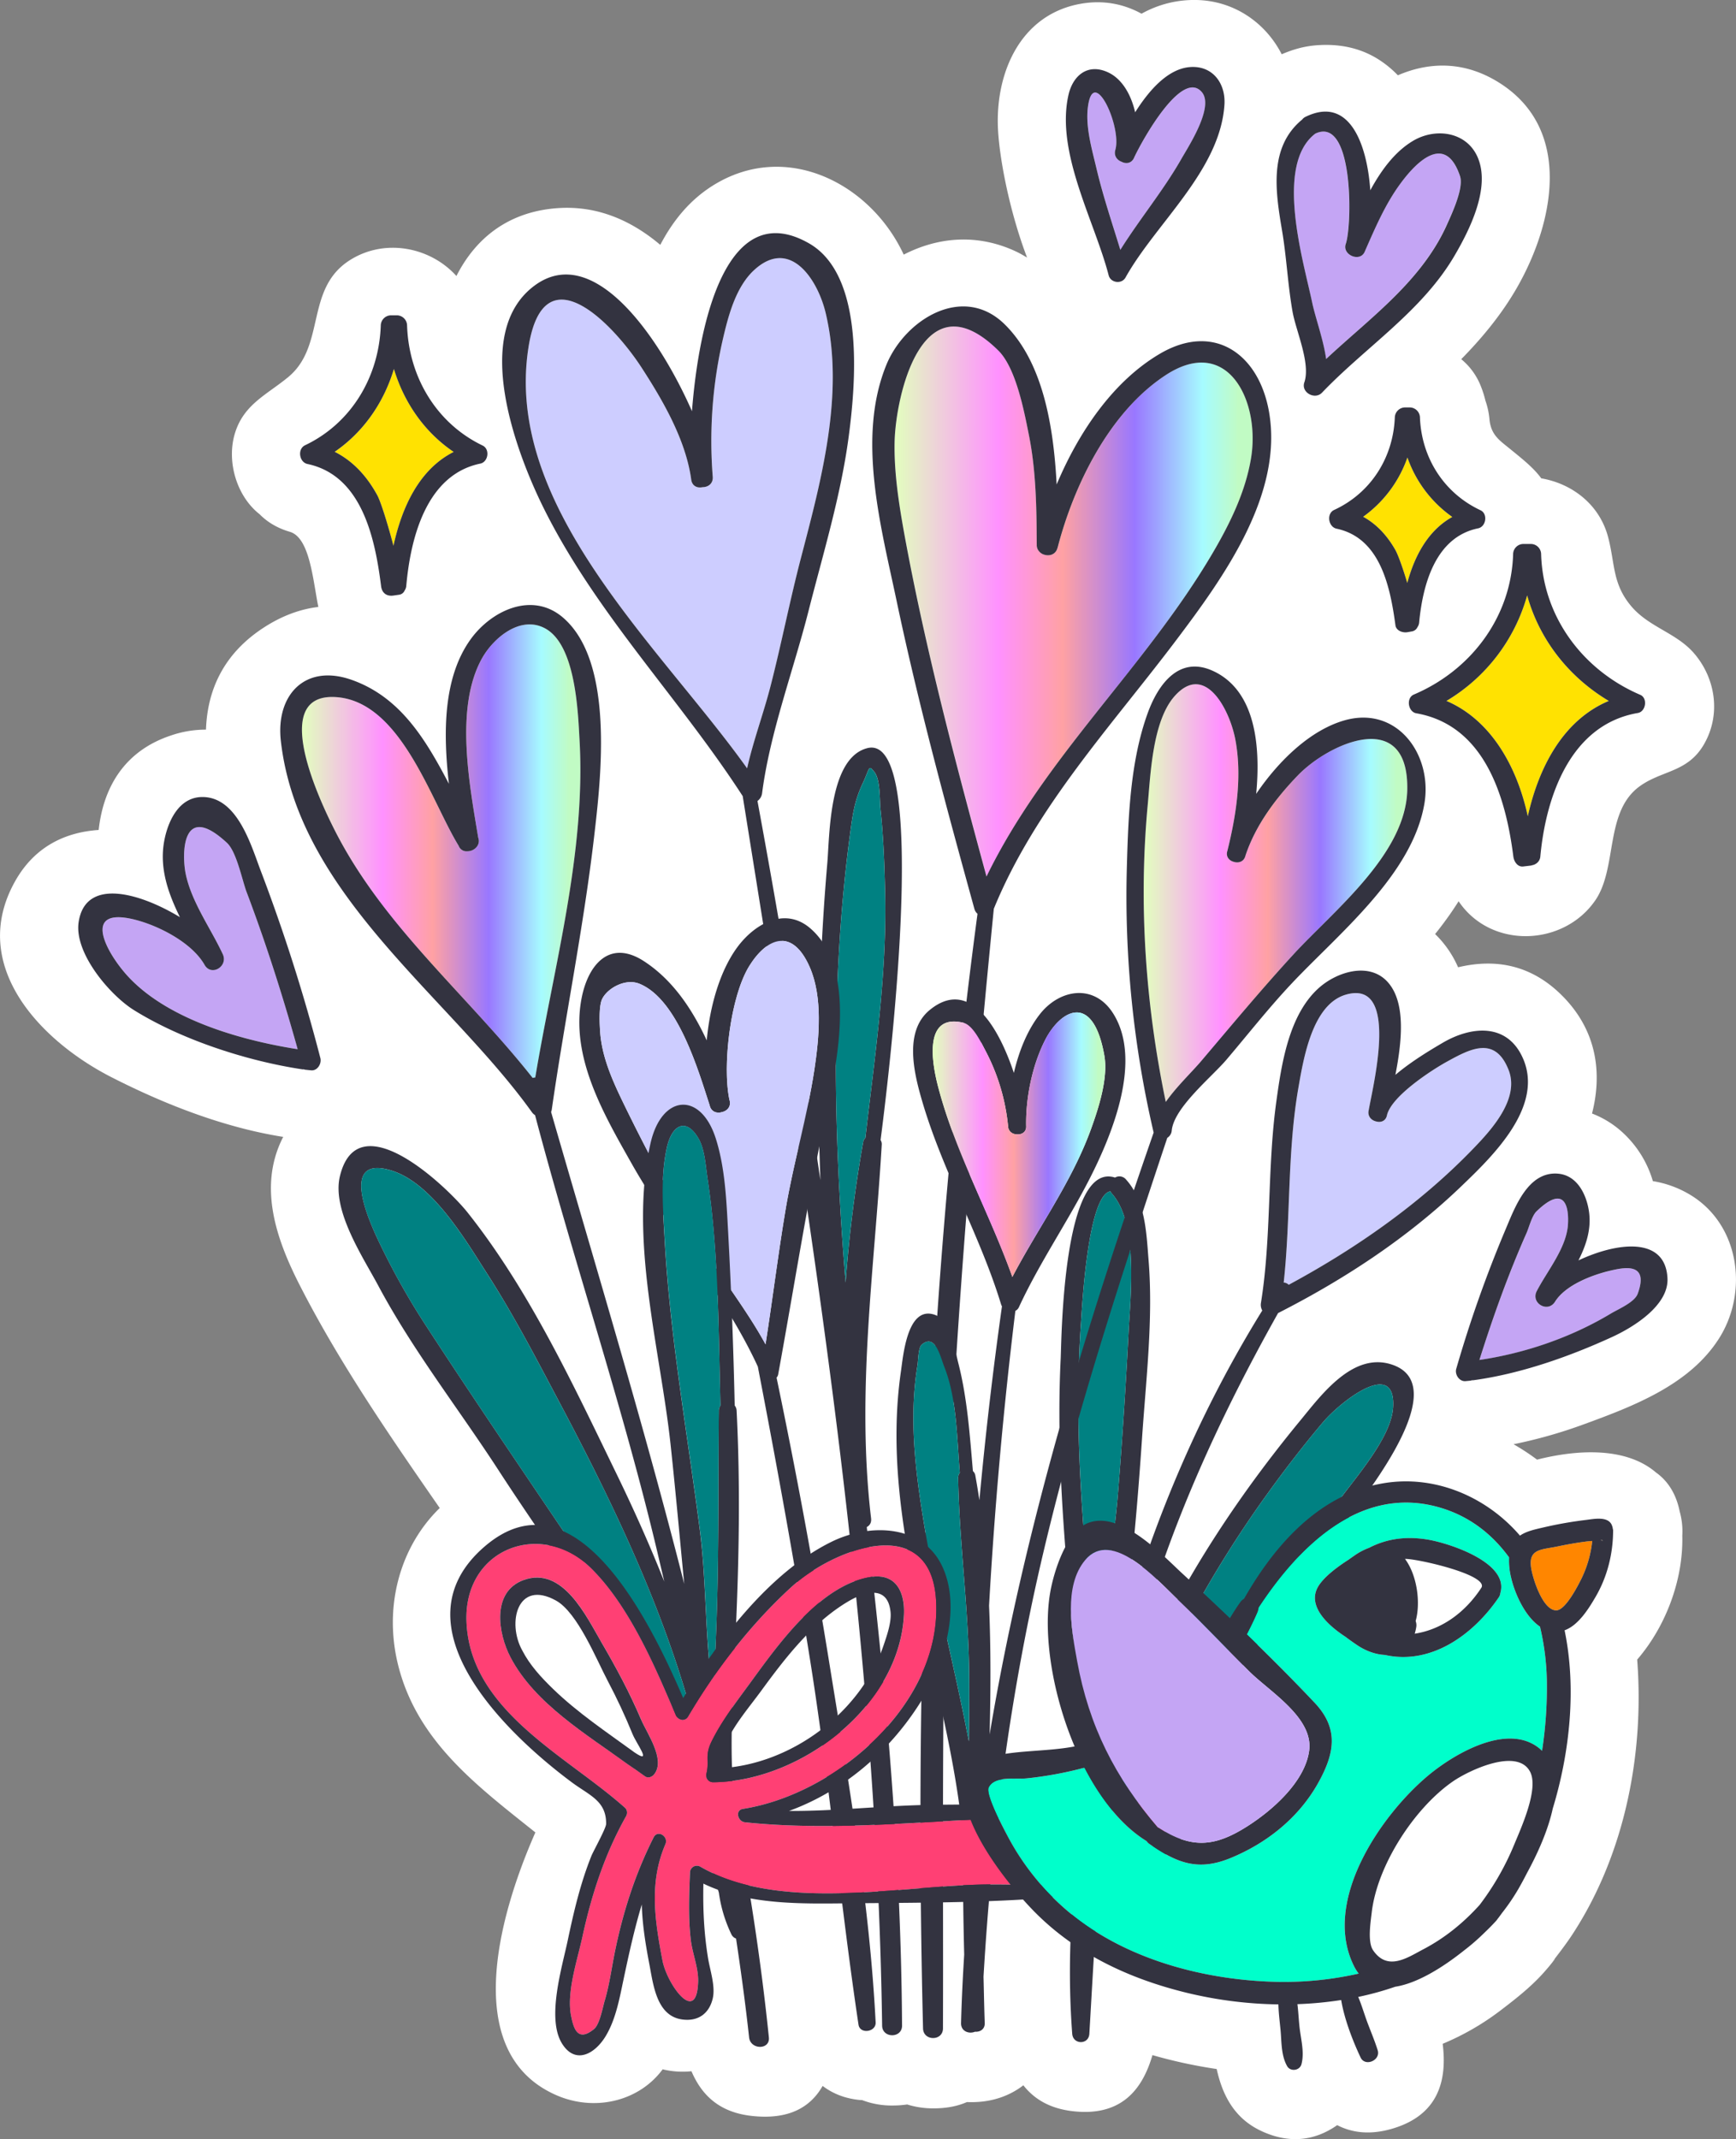 <?xml version="1.0" encoding="UTF-8"?> <svg xmlns="http://www.w3.org/2000/svg" xmlns:xlink="http://www.w3.org/1999/xlink" viewBox="0 0 1655.11 2039.26"><rect x="0" y="0" width="1655.11" height="2039.26" fill="#808080" stroke="none"/> <defs> <style>.cls-1{fill:#fff;}.cls-2{fill:#cdcdff;}.cls-3{fill:#333340;}.cls-4{fill:#008182;}.cls-5{fill:url(#Безымянный_градиент_316);}.cls-6{fill:url(#Безымянный_градиент_316-2);}.cls-7{fill:url(#Безымянный_градиент_316-3);}.cls-8{fill:url(#Безымянный_градиент_316-4);}.cls-9{fill:#ffe201;}.cls-10{fill:#c4a5f4;}.cls-11{fill:#ff4074;}.cls-12{fill:#00ffcb;}.cls-13{fill:#ff8600;}</style> <linearGradient id="Безымянный_градиент_316" x1="852.87" y1="573.38" x2="1194.32" y2="573.38" gradientUnits="userSpaceOnUse"> <stop offset="0" stop-color="#e2ffbe"></stop> <stop offset="0.29" stop-color="#ff91ff"></stop> <stop offset="0.47" stop-color="#ffa1a3"></stop> <stop offset="0.67" stop-color="#97f"></stop> <stop offset="0.86" stop-color="#a6fbff"></stop> <stop offset="0.96" stop-color="#c1fbc4"></stop> </linearGradient> <linearGradient id="Безымянный_градиент_316-2" x1="1090.4" y1="851.43" x2="1341.69" y2="851.43" xlink:href="#Безымянный_градиент_316"></linearGradient> <linearGradient id="Безымянный_градиент_316-3" x1="889.26" y1="1091.22" x2="1053.76" y2="1091.22" xlink:href="#Безымянный_градиент_316"></linearGradient> <linearGradient id="Безымянный_градиент_316-4" x1="287.89" y1="811.45" x2="553.34" y2="811.45" xlink:href="#Безымянный_градиент_316"></linearGradient> </defs> <g id="Слой_2" data-name="Слой 2"> <g id="PATTERN"> <g id="_01" data-name="01"> <path id="background" class="cls-1" d="M1611.55,1139.07a99.82,99.82,0,0,0-35.7-13.11,101.27,101.27,0,0,0-26-43.65,91.41,91.41,0,0,0-32-20.8c9.72-38.16,4.75-77.93-26.92-110.75-30.75-31.87-66-36.94-100.79-28.65a98.47,98.47,0,0,0-21.91-31.69,330.73,330.73,0,0,0,22.43-31.25c30.74,45.75,100,43.21,130.31-.89,21.36-31.11,8.65-84.53,42.47-108.83,21.21-15.23,45.47-13.05,61-39.66,16.46-28.18,11.43-62.9-9.27-86.94-16.86-19.59-42.9-24.85-59.83-44.83-18.25-21.53-15.46-40.53-22.14-65.92-8.3-31.59-34.78-51.13-63.74-56.1-7.52-10.23-17.81-18.27-29.29-27.65-10.57-8.64-18.73-13.56-20.14-28.93a72.45,72.45,0,0,0-3.87-17.65,99.09,99.09,0,0,0-5.11-15.54,63.42,63.42,0,0,0-17.89-23.83c20.46-20.79,39.1-43.54,53.54-68.91,34.29-60.23,53.08-148.44-15.46-193.41-33.63-22.06-67.9-21.54-98.51-8.3a99.71,99.71,0,0,0-18.06-14.89c-17.84-11.41-37.81-15.22-58.61-13.79-12.7.88-23.16,4-34.08,8.62C1206.57,21.6,1176.56.64,1140.51,0a102.59,102.59,0,0,0-52.16,13.07C1071,3.53,1050.77-.5,1028.21,4c-55,11-78.5,64.19-76.85,116.17.84,26.7,10.11,78.74,27.84,125.35-3.21-1.86-6.37-3.78-9.81-5.42C932,222.27,894.12,226,861.6,242.74c-31.51-68-112.42-109.55-182.15-65.73-22,13.83-38,33.59-49.93,56.42-27.47-23.18-60-37.73-98.12-35-47.63,3.45-78.46,29.52-96.25,64.7C410.47,235.63,367,226.7,333.41,248.11c-42.82,27.32-22.51,81.48-58.56,111.31-20.73,17.16-43.05,26.22-51.2,54.77-7.56,26.53,2.19,58.91,23.66,75.87l.14.1c7.19,7.34,16.71,13.25,28.88,16.81,19,5.55,21.91,45.39,27.17,71.63-16.78,2-34,8.07-51.44,19.29-38.89,25-54.37,59.84-55.67,97.67a101.91,101.91,0,0,0-33.32,5.54c-45,14.91-64.6,50.15-69,90.1-31.86,2.13-61,15.8-79.56,48.7-45.28,80.34,24.1,152.47,91.67,186.95,40.32,20.57,83.15,38.22,127.07,49.35q18.24,4.63,36.8,7.61c-.16.3-.34.58-.5.88-23.68,47-5.95,97.13,16.32,140.7,37.92,74.21,85.71,143.46,133.37,212.2-37.87,36.79-54.23,94.53-39.09,152,18.86,71.67,75.8,113.68,130.27,157.26-37.32,84.62-69.59,211.36,20,250.48,36.66,16,78.86,5.86,101.38-24.69.39.09.74.22,1.14.31a81.71,81.71,0,0,0,26.31,1.57c9.48,22.14,25.89,39,57.18,42.54,35.24,4,56.15-7.95,67.87-28.56,9.37,7.13,20.81,11.9,34.94,13.36,1,.1,1.81.1,2.74.17a78.93,78.93,0,0,0,29.19,5.14,94,94,0,0,0,13.73-1,82,82,0,0,0,25.38,3.72c12.34,0,22.77-2.15,31.6-6,2.66.1,5.39.14,8.25,0,17.72-.69,33.24-6.47,45.54-16,10.18,13,25,22.07,46.68,24.64,46,5.48,66.64-19.78,76.4-53.4a471.54,471.54,0,0,0,61.25,13.26c5.44,24.69,16.61,46.72,41.89,58.77,26,12.4,50.7,10.4,73-5.27,14,7.24,30.92,9.43,51.19,3.75,45.14-12.64,53.82-45.9,49.38-81.3A248.52,248.52,0,0,0,1430,1917c14.3-10.89,28.78-22.18,40.9-35.54,10.57-11.67,16.15-20.34,7.07-8.6,7.24-9.44,14.65-18.83,21.15-28.77,49.64-75.83,68.74-171.48,61.78-262,27.61-32,44.09-76.7,43-118.18a69.32,69.32,0,0,0-2.47-23c-3.45-17.36-11.77-29.49-22.56-37.15-27.94-24-73.21-22.45-113.46-12.3a219.58,219.58,0,0,0-22.38-14.68,456.73,456.73,0,0,0,67-19c47.1-17.24,100.87-37.53,129-82S1658.51,1167.41,1611.55,1139.07Z"></path> <g id="illustration"> <g id="flowers"> <path class="cls-2" d="M734.82,653.34c10.31-40.21,18.25-81,28.75-121.27,19.41-74.34,41.88-156.71,23.66-233.59-7.56-31.9-33.77-72.25-67.87-41.38-18.16,16.43-25.27,44.91-30.54,67.83a433.07,433.07,0,0,0-9.3,129.45c.53,6.72-4.45,10.05-9.68,10-4.87,1.1-10-.87-10.83-7.24-5.15-37.78-27.08-75.56-47.57-107.1-25.57-39.36-93-112.37-107.61-18.78-23.75,152.38,125.61,285,208.46,401.14C718.31,705.67,727.93,680.25,734.82,653.34Z"></path> <path class="cls-3" d="M826.37,1455.75c2.71-1.43,4.62-4.1,4.12-8.33-14.18-120.53,3.11-236.31,10.18-356.33a7.38,7.38,0,0,0-1.12-4.29c5.74-44.42,49.54-389.65-12.72-373.58-36.65,9.46-35.79,83.43-38.09,109.89-6,69.09-8.43,138.89-8.44,208.23,0,31.25.7,62.46,1.88,93.65q-26.74-181.25-60-361.44a10.72,10.72,0,0,0,4.41-7.42c7.41-57.56,29.88-117.06,44.22-173.54,14-55.13,30.77-109.63,38.31-166.17,6.51-48.87,16.25-153.57-37.84-184.45C692.53,187,666.14,308.24,659.73,392c-31.21-71-93.92-161.6-150.24-119.63-60.63,45.19-17.24,159.24,8.45,211.21C567.73,584.35,647.45,665.23,708.1,758.94c62,387.46,127.38,779,132.92,1172.1.17,12.18,19,12.22,19,0C859.08,1772.43,845.1,1613.66,826.37,1455.75ZM833.71,736c5.81,7.59,4.84,26.76,5.78,35.63,2.8,26.3,3.76,52.89,4.38,79.32,1.81,78-9.88,156.4-18.83,233.79a7.31,7.31,0,0,0-2.09,3.92,1332.18,1332.18,0,0,0-16.76,134c-11.83-144.42-14.51-290.49,4.86-432.16,2.34-17.14,4.36-28.7,11.64-44.17C829.32,732.24,827.86,728.41,833.71,736ZM503.83,331.28c14.58-93.59,82-20.58,107.61,18.78,20.49,31.54,42.42,69.32,47.57,107.1.87,6.37,6,8.34,10.83,7.24,5.23,0,10.21-3.3,9.68-10a433.07,433.07,0,0,1,9.3-129.45c5.27-22.92,12.38-51.4,30.54-67.83,34.1-30.87,60.31,9.48,67.87,41.38,18.22,76.88-4.25,159.25-23.66,233.59-10.5,40.24-18.44,81.06-28.75,121.27-6.89,26.91-16.51,52.33-22.53,79.08C629.44,616.23,480.08,483.66,503.83,331.28Z"></path> <path class="cls-4" d="M806.19,1222.65a1332.18,1332.18,0,0,1,16.76-134,7.31,7.31,0,0,1,2.09-3.92C834,1007.38,845.68,929,843.87,851c-.62-26.43-1.58-53-4.38-79.32-.94-8.87,0-28-5.78-35.63s-4.39-3.79-11,10.29c-7.28,15.47-9.3,27-11.64,44.17C791.68,932.16,794.36,1078.23,806.19,1222.65Z"></path> <path class="cls-5" d="M1156,527.53c16.57-28.16,31.57-58.64,36.86-91.18,8.78-54-22.21-117.61-81.44-78.78-53.56,35.12-87.5,104.55-103.06,164.58a10.24,10.24,0,0,1-.38,1c-.1.28-.18.57-.3.83-2.28,5-7.58,6.21-12.06,4.75a9.54,9.54,0,0,1-5.07-3.41,7.87,7.87,0,0,1-.65-.87,8.28,8.28,0,0,1-.66-1.21,9.14,9.14,0,0,1-.75-3.59c0-.08,0-.13,0-.21-.16-35-.58-70.26-7.47-104.72-4.65-23.27-12.39-64.07-29.21-80.65-72.57-71.51-97.9,44-98.83,87-.64,29.53,4,59.23,9.35,88.16,20.19,110,49,218.32,78.3,326.22C995.78,721.81,1092.08,636.14,1156,527.53Z"></path> <path class="cls-3" d="M1209.87,392.5c-9.71-55.3-52.66-85.53-104.15-55.19-44.61,26.29-77.24,74.55-98.31,124.54-2.91-55.43-12.95-116.52-49.39-152.52-39.85-39.37-95.36-4.61-113,38.6-28.4,69.72-5,154.45,9.74,224.55,20.85,98.91,47.35,196.39,74.2,293.81a9.35,9.35,0,0,0,3,4.82c-46.88,351.16-60.68,708.71-51.93,1062.6.31,12.17,18.92,12.23,19,0,.59-182.17-2.31-363.64,7.17-545.7,9.09-174.34,24.17-348,41.3-521.68l0,0c39.52-96.6,111.77-173.72,173.85-256C1166,551.12,1223.76,471.63,1209.87,392.5ZM852.93,421.11c.93-43,26.26-158.53,98.83-87,16.82,16.58,24.56,57.38,29.21,80.65,6.89,34.46,7.31,69.73,7.47,104.72,0,.08,0,.13,0,.21a9.14,9.14,0,0,0,.75,3.59,8.28,8.28,0,0,0,.66,1.21,7.87,7.87,0,0,0,.65.87,9.54,9.54,0,0,0,5.07,3.41c4.48,1.46,9.78.24,12.06-4.75.12-.26.2-.55.3-.83a10.24,10.24,0,0,0,.38-1c15.56-60,49.5-129.46,103.06-164.58,59.23-38.83,90.22,24.77,81.44,78.78-5.29,32.54-20.29,63-36.86,91.18-63.91,108.61-160.21,194.28-215.41,308-29.34-107.9-58.11-216.19-78.3-326.22C857,480.34,852.29,450.64,852.93,421.11Z"></path> <path class="cls-2" d="M1438.3,1020c-12.89-32.78-36.53-20-58.58-8-14.75,8.07-52.85,32.75-57.34,51-1.06,5.77-6,7.37-10.3,6.11-4.59-1-8.6-5-7.1-10.9,4.08-23.65,29.77-124.81-21.77-110-32,9.17-40.37,60.55-45.24,88.36-10.8,61.61-7.33,124.31-14.08,186.14a7,7,0,0,1,4.79,2.1c64-34.52,125.19-77.21,175.6-129.42C1421.28,1077.76,1449.23,1047.77,1438.3,1020Z"></path> <path class="cls-3" d="M1450.52,1005.8c-15.73-30.87-48.86-27-74.82-11.84-12.16,7.11-30.32,18-45.32,30.69,6.09-31.35,10.1-67.89-6.63-87.65-17.3-20.44-48.5-11-66.14,4.62-28.83,25.53-35.78,72.54-40.73,108.29-8.84,63.8-4.5,128.77-14.7,192.22a10.9,10.9,0,0,0,1.28,7.16c-58,93.63-102.21,196.48-132.38,302.31.51-3.49,1-7,1.51-10.47,7.64-56.53,12.39-113.39,16.25-170.29,3.78-55.89,10.74-113.43,6.23-169.38-2.13-26.52-3-56.45-21.48-77a8.12,8.12,0,0,0-10.48-1.89c-49.91-16-51,154.46-51.84,172.43-6.88,139.36,16.82,278.19,23.5,417.15-12.43,75.58-18.15,152.86-12.5,226.7.8,10.43,15.7,10.56,16.32,0,2-33.76,3.78-67.19,6-100.4l1.56-4.94c48.67-138.4,149-255.6,231.12-375.12,13.74-20,111.3-134.7,51.31-157-38.09-14.13-69.06,28.76-89.07,53-38.26,46.46-73.43,95.66-103.83,147.61a889.31,889.31,0,0,0-70.08,149.26c4.8-26.65,10.56-53.31,17.73-80,30.32-113.1,78.21-217.89,135.19-319.5,63-32.1,123.18-71.47,174.34-120.56C1422.88,1102.38,1474.65,1053.16,1450.52,1005.8ZM1208.35,1424c16.83-23.41,34.51-46.3,53.11-68.34,15.61-18.49,69.7-62.11,66.7-13.88-1.79,28.87-36.23,67.15-51.38,88.44-29.69,41.71-60.87,82.3-90.85,123.79-47.83,66.21-96.46,135.26-132,209.7,15.06-76.7,42.56-150.33,79.55-219.81A1055.82,1055.82,0,0,1,1208.35,1424Zm-177.74-163c.88-12.55,6.37-121.67,28-125.3a10.29,10.29,0,0,0,1.49,2.2c25.23,28.1,17.72,97.38,15.94,131.16-2.68,50.9-5.91,101.83-10,152.64-4.32,53.71-14.32,107.83-21.88,162-5.33-58-11.13-116-14.13-174.18C1027.5,1360,1027.17,1310.44,1030.61,1261Zm198.07-36.22a7,7,0,0,0-4.79-2.1c6.75-61.83,3.28-124.53,14.08-186.14,4.87-27.81,13.29-79.19,45.24-88.36,51.54-14.79,25.85,86.37,21.77,110-1.5,5.85,2.51,9.89,7.1,10.9,4.35,1.26,9.24-.34,10.3-6.11,4.49-18.22,42.59-42.9,57.34-51,22-12.08,45.69-24.81,58.58,8,10.93,27.78-17,57.77-34,75.37C1353.87,1147.57,1292.64,1190.26,1228.68,1224.78Z"></path> <path class="cls-4" d="M1044.18,1583.67c7.56-54.14,17.56-108.26,21.88-162,4.09-50.81,7.32-101.74,10-152.64,1.78-33.78,9.29-103.06-15.94-131.16a10.29,10.29,0,0,1-1.49-2.2c-21.65,3.63-27.14,112.75-28,125.3-3.44,49.44-3.11,99-.56,148.49C1033.05,1467.69,1038.85,1525.66,1044.18,1583.67Z"></path> <path class="cls-4" d="M1185.93,1554c30-41.49,61.16-82.08,90.85-123.79,15.15-21.29,49.59-59.57,51.38-88.44,3-48.23-51.09-4.61-66.7,13.88-18.6,22-36.28,44.93-53.11,68.34a1055.82,1055.82,0,0,0-74.87,119.9c-37,69.48-64.49,143.11-79.55,219.81C1089.47,1689.26,1138.1,1620.21,1185.93,1554Z"></path> <path class="cls-6" d="M1237.37,739.18c-21,21.82-40.36,47.54-50,76.62-1.42,5.73-6.64,7.21-11,5.83-4.43-1.09-8-5-6.18-10.57,8.47-34.1,14.19-70.92,7.57-106-5.43-28.78-29-74.11-58-41.32-21.07,23.83-22.86,74.69-25.6,104.21-8.76,94.35-2,189.87,17.27,282.54,10.2-14.61,24.7-28.31,33.8-39,29.16-34.36,57.62-68.64,88.14-101.87,38.27-41.68,107.34-95.56,108.29-157.08C1342.89,673.94,1267,708.44,1237.37,739.18Z"></path> <path class="cls-3" d="M1281.66,686.77c-32.2,9.26-62.29,38-84,70,4.41-46.78-1-98.73-41.2-117.18-32.35-14.86-52.35,12.76-62.35,40.54-16.58,46-18.44,98.67-19.78,147.08a992.63,992.63,0,0,0,25.56,252.45c-65.72,189.07-123.73,378.55-156.37,573.8,1-41,1.22-82-.54-122.83q7.94-140.76,25.08-281a7.38,7.38,0,0,0,3.4-3.56c19.39-42,46.43-81.26,67.47-122.54,20.93-41.08,50.67-112.15,22.5-157.2-18.14-29-51.19-23.5-70,.48-12,15.3-20,35.32-24.8,56-14.61-43.78-42.25-91.11-80.21-60-25.37,20.79-14.58,62-6.77,88.43,19.61,66.21,54.79,126.53,74.92,192.61a8.28,8.28,0,0,0,.71,1.43q-13,92.22-21.52,184.87c-1.19-8-2.48-15.87-3.92-23.76a6.82,6.82,0,0,0-2.26-4c-3-34.51-5.36-69.68-14-103.29-2.91-11.33-7.51-40.33-22.09-45.61-26.41-9.56-30.35,38.73-32.55,53.93-21.51,148.81,45.51,296,59.2,443.93q-.3,56,1.13,111.95c-1.34,21.66-2.43,43.39-3,65.24-.21,8,7.61,10.66,13.3,8.28,4.65.42,9.49-2.25,9.28-8.26-.54-14.76-.78-29.51-1.16-44.26,8-135.44,25.37-269.69,56.5-402,31.69-134.72,75-266.36,118.7-397.59a9.07,9.07,0,0,0,4.24-6.82c1.92-21.9,38.32-51.36,52.13-67.64,20.57-24.23,40-49,61.82-72.26,44.7-47.6,115.6-104,127-172.21C1365.83,719.05,1331.77,672.36,1281.66,686.77ZM918.47,975c9.46,2.28,17.32,19.64,21.27,27a194.5,194.5,0,0,1,21.35,71.15c.07,5.77,4.77,8.47,9.25,8.24,4.34.07,8.47-2.64,8-8.24-.41-26.83,5.85-57.66,18.08-81.67,14.74-28.93,45.69-46.14,56.48,14.74,3.8,21.45-5.46,50.07-12.7,70.08-18.23,50.34-50.35,93.92-75,141-21.64-60.56-53.73-117.37-70.32-179.61C890.89,1022.86,876.54,964.86,918.47,975ZM874.71,1301.8c.79-4.8.71-17.16,4.12-20,12.94-10.9,17.61,11.49,21.42,21.07,12.13,30.51,12,68.21,14.85,101.09a7.24,7.24,0,0,0-1.64,4.69c1.23,63.27,10.17,126.17,10.57,189.72.13,20.56-.06,41.12-.35,61.67-12.46-65.88-29.72-131.33-40.91-196.75C873.7,1410.25,865.89,1355.39,874.71,1301.8Zm358.68-392.19c-30.52,33.23-59,67.51-88.14,101.87-9.1,10.73-23.6,24.43-33.8,39-19.3-92.67-26-188.19-17.27-282.54,2.74-29.52,4.53-80.38,25.6-104.21,29-32.79,52.56,12.54,58,41.32,6.62,35,.9,71.87-7.57,106-1.84,5.57,1.75,9.48,6.18,10.57,4.38,1.38,9.6-.1,11-5.83,9.61-29.08,28.92-54.8,50-76.62,29.67-30.74,105.52-65.24,104.31,13.35C1340.73,814.05,1271.66,867.93,1233.39,909.61Z"></path> <path class="cls-7" d="M965.16,1217.3c24.67-47.11,56.79-90.69,75-141,7.24-20,16.5-48.63,12.7-70.08-10.79-60.88-41.74-43.67-56.48-14.74-12.23,24-18.49,54.84-18.08,81.67.49,5.6-3.64,8.31-8,8.24-4.48.23-9.18-2.47-9.25-8.24A194.5,194.5,0,0,0,939.74,1002c-4-7.36-11.81-24.72-21.27-27-41.93-10.11-27.58,47.89-23.63,62.72C911.43,1099.93,943.52,1156.74,965.16,1217.3Z"></path> <path class="cls-4" d="M923.68,1660c.29-20.55.48-41.11.35-61.67-.4-63.55-9.34-126.45-10.57-189.72a7.24,7.24,0,0,1,1.64-4.69c-2.83-32.88-2.72-70.58-14.85-101.09-3.81-9.58-8.48-32-21.42-21.07-3.41,2.87-3.33,15.23-4.12,20-8.82,53.59-1,108.45,8.06,161.46C894,1528.68,911.22,1594.13,923.68,1660Z"></path> <path class="cls-3" d="M790.59,1584.85q-22-136.32-50.21-271.55a6.3,6.3,0,0,0,1.52-3c15.53-85,28.71-169.64,46.87-254.19,10.21-47.55,27.3-133-15.9-170.84-24.4-21.41-53.51-4.59-70,17.84-16.56,22.58-26.07,56-29.07,88.67-13.9-29.89-32.5-57.7-59.9-75.5-32.59-21.16-53.28,3.09-59.48,35.7-10.63,55.9,21.25,110.23,47.65,157,36.93,65.47,89.08,125.57,120.46,193.85,17.83,92.42,34.66,185,49.55,278,18.59,116.09,29,233.18,46.43,349.32,1.39,9.26,16.8,7.07,16.33-2.21C829,1813.48,808.87,1697.91,790.59,1584.85ZM574.09,952.33c4.93-10.17,22.11-20,35.58-14.52,36.83,15.05,56.34,83.51,66.91,115.87,1.35,6.27,6.9,8,11.68,6.5,5-1,9.24-5.41,7.19-11.7-6.88-32.11.79-98.87,19.21-128.06C732,892.9,755.74,885,771.9,921.73c12.76,29,9.09,67.87,4.5,98.12-6.77,44.68-19.82,88.18-27.34,132.76-7.23,42.84-12.49,86-19.19,128.91-17.77-32.42-40.78-61.58-60.5-93-26.54-42.27-50.36-86.49-72.29-131.32-11.57-23.64-23.45-48.13-25-74.81C571.56,974.15,571,958.67,574.09,952.33Z"></path> <path class="cls-2" d="M669.37,1188.53c19.72,31.41,42.73,60.57,60.5,93,6.7-42.93,12-86.07,19.19-128.91,7.52-44.58,20.57-88.08,27.34-132.76,4.59-30.25,8.26-69.13-4.5-98.12C755.74,885,732,892.9,714.66,920.42c-18.42,29.19-26.09,96-19.21,128.06,2,6.29-2.16,10.65-7.19,11.7-4.78,1.45-10.33-.23-11.68-6.5C666,1021.32,646.5,952.86,609.67,937.81c-13.47-5.51-30.65,4.35-35.58,14.52-3.07,6.34-2.53,21.82-2,30.07,1.58,26.68,13.46,51.17,25,74.81C619,1102,642.83,1146.26,669.37,1188.53Z"></path> <path class="cls-8" d="M510.32,1027.19c17.67-105.91,48.25-214,42.25-321.27-1.5-26.9-3.52-91.23-33-106.94-23.66-12.6-49.28,9.37-60.07,28.72-26.13,46.91-11.84,120.56-3.55,170.84,2.66,7.06-4,13.18-10.45,13a7.84,7.84,0,0,1-8.16-5.14C410.63,762.71,381.94,668.24,320,664.52c-67.74-4.07-9.36,111.64,4.08,136.42,47,86.62,123.4,150.06,183.77,226.68A8.26,8.26,0,0,1,510.32,1027.19Z"></path> <path class="cls-3" d="M700.69,1725.44c-6.05-54.6-2-109.82.52-164.61,3.37-71.91,4.74-144.3,1.07-216.21a8.21,8.21,0,0,0-1.81-4.75q-1.79-82.32-6.22-164.56c-1.64-29.6-2.73-61.25-11.74-89.73-14.39-45.52-51.77-42.32-62.28,4.24-20.76,91.93,9.29,196.28,19.11,287.34,4.77,44.3,8.73,88.56,13,132.73C614,1359,568.59,1209.7,525.4,1060a8.45,8.45,0,0,0,.6-1.86c12.5-87,30.32-173.63,40.48-260.92,6.44-55.36,19.64-166.83-30.14-208.85-29.24-24.68-67.9-6.34-87.66,21.1C422.41,645.93,422.41,698.8,428,747.2c-21.82-41.49-45.73-82.26-92.24-98.92-45.15-16.17-73,14.61-68,58.13C284.5,853.33,428,949.67,507.34,1060.56a10.24,10.24,0,0,0,2.79,2.52c37,140.28,83.87,277.75,117.2,419.08q3,12.78,6,25.58c-13.8-34.72-29.12-68.94-45.52-102.68-41.14-84.65-83-174.86-142-249.16-18.31-23.09-104.37-106.61-121.73-34.65-7.89,32.67,22,77.09,36.58,104.4,32.8,61.47,76.68,117.44,114.58,175.83,43,66.31,90.33,130.09,129.71,198.72,36.81,64.16,59.62,133.69,80.43,204.11a133,133,0,0,0,11.9,39.62,7.92,7.92,0,0,0,4.48,4.11c4.71,31.3,9,62.68,12.44,94.21,1.29,11.91,20.09,12.11,18.85,0C725.57,1869.25,714.38,1797.07,700.69,1725.44ZM320,664.52c61.93,3.72,90.62,98.19,117.33,141.86a7.84,7.84,0,0,0,8.16,5.14c6.49.2,13.11-5.92,10.45-13-8.29-50.28-22.58-123.93,3.55-170.84,10.79-19.35,36.41-41.32,60.07-28.72,29.48,15.71,31.5,80,33,106.94,6,107.23-24.58,215.36-42.25,321.27a8.26,8.26,0,0,0-2.46.43C447.49,951,371.05,887.56,324.09,800.94,310.65,776.16,252.27,660.45,320,664.52Zm41.67,520.09c-9.28-19.46-38.83-83.44,10.67-69,39.71,11.59,71.7,66.92,92.35,99C490,1254,511.56,1295.67,533.46,1337c63.55,119.86,121.47,243.81,144,377.64-8.78-25.17-18.47-50-29.74-74.22-32.23-69.23-77.42-131.64-120-194.71-40.73-60.33-81.74-120.77-121.45-181.77A688,688,0,0,1,361.68,1184.61Zm274.08-90.51c5.2-23.4,19.45-28.44,30.66-7.92,5.49,10,6.37,25.26,8,36.28,10.82,71.3,10.53,145.52,12.45,217.45a8.1,8.1,0,0,0-1.55,4.71c-.75,76.68.37,153.13-3.37,229.77-.7,14.2-1.39,28.4-1.92,42.59-1-7.87-2.17-15.73-3-23.63-4.74-45.08-4.09-90.64-9.9-135.6-11.83-91.41-28.18-182.76-33.4-274.93C632.13,1153.87,629.42,1122.64,635.76,1094.1Z"></path> <path class="cls-4" d="M647.68,1640.37c11.27,24.22,21,49.05,29.74,74.22-22.49-133.83-80.41-257.78-144-377.64-21.9-41.28-43.44-83-68.76-122.33-20.65-32.08-52.64-87.41-92.35-99-49.5-14.45-20,49.53-10.67,69a688,688,0,0,0,44.55,79.28c39.71,61,80.72,121.44,121.45,181.77C570.26,1508.73,615.45,1571.14,647.68,1640.37Z"></path> <path class="cls-4" d="M677.07,1593.35c.83,7.9,2,15.76,3,23.63.53-14.19,1.22-28.39,1.92-42.59,3.74-76.64,2.62-153.09,3.37-229.77a8.1,8.1,0,0,1,1.55-4.71c-1.92-71.93-1.63-146.15-12.45-217.45-1.67-11-2.55-26.23-8-36.28-11.21-20.52-25.46-15.48-30.66,7.92-6.34,28.54-3.63,59.77-2,88.72,5.22,92.17,21.57,183.52,33.4,274.93C673,1502.71,672.33,1548.27,677.07,1593.35Z"></path> </g> <g id="sparkles"> <path class="cls-9" d="M1341.84,436.12a116.64,116.64,0,0,1-42.21,56.5c12.82,7.06,22.84,17.81,30.71,31.67,2.68,4.72,7.49,18.31,11.36,31.47,7-26.06,20-50.27,42.94-62.94A116,116,0,0,1,1341.84,436.12Z"></path> <path class="cls-3" d="M1411.48,486.4c-34.89-16.35-56.2-50.09-57.69-88.33a9.83,9.83,0,0,0-9.66-9.67h-4.64a9.85,9.85,0,0,0-9.67,9.67c-1.55,38.2-22.84,71.89-57.83,88.06-7.57,3.5-5.57,16.2,2.33,17.87,41.9,8.86,51.17,55.87,56.1,92.09.73,5.33,7.14,7.38,11.57,6.56l4.42-.8a7,7,0,0,0,5-4,9,9,0,0,0,1.6-4.29c3.4-36,15.37-81.48,56.17-89.89C1416.88,502.13,1418.78,489.82,1411.48,486.4Zm-69.78,69.36c-3.87-13.16-8.68-26.75-11.36-31.47-7.87-13.86-17.89-24.61-30.71-31.67a116.64,116.64,0,0,0,42.21-56.5,116,116,0,0,0,42.8,56.7C1361.72,505.49,1348.71,529.7,1341.7,555.76Z"></path> <path class="cls-9" d="M1456,567.57a170.21,170.21,0,0,1-76.93,100.59c43,18.45,67.52,63.56,77.55,110,10.38-46.59,33.56-91.68,77.21-110C1495.63,645.44,1467.65,609.74,1456,567.57Z"></path> <path class="cls-3" d="M1563.81,662.37c-54.64-23.41-92.8-74.32-94.5-134.14a9.82,9.82,0,0,0-9.66-9.67h-7.37a9.84,9.84,0,0,0-9.67,9.67c-1.77,59.77-39.95,110.66-94.65,133.88-7.57,3.21-5.57,16.48,2.34,17.86,65.11,11.42,85.29,79.52,92.53,136.59.58,4.58,3.88,10.11,9.45,9.45l7.37-.88c.42,0,.71-.24,1.1-.32a11,11,0,0,0,2.23-.66,6.28,6.28,0,0,0,.57-.31,8.83,8.83,0,0,0,5-7.28c5.29-57.32,28.72-125.84,93-136.88C1569.18,678.37,1571.16,665.52,1563.81,662.37ZM1456.6,778.18c-10-46.46-34.52-91.57-77.55-110A170.21,170.21,0,0,0,1456,567.57c11.67,42.17,39.65,77.87,77.83,100.62C1490.16,686.5,1467,731.59,1456.6,778.18Z"></path> <path class="cls-9" d="M375.59,351.73c-9.53,31.75-28.77,60-56.48,79,17.31,8.69,30.47,23,40.5,41.18,3.49,6.35,10.46,29,15.53,48.34,8-36.81,24.64-72.93,57.45-89.38C404.6,412,385.19,383.61,375.59,351.73Z"></path> <path class="cls-3" d="M460.11,424.72c-44.44-21.37-70.45-66-72-114.46a9.82,9.82,0,0,0-9.66-9.66H372.7a9.85,9.85,0,0,0-9.67,9.67c-1.65,48.45-27.68,93-72.18,114.19-7.5,3.57-5.63,16.19,2.33,17.87,52.09,11,64.48,71.39,70.14,116.39.82,6.59,5.29,10,11.88,9l5.48-.79a6.66,6.66,0,0,0,5.1-4,9,9,0,0,0,1.55-4.27c4-45.28,18.94-106,70.51-116.69C465.55,440.43,467.36,428.2,460.11,424.72Zm-85,95.51c-5.07-19.36-12-42-15.53-48.34-10-18.22-23.19-32.49-40.5-41.18,27.71-19,46.95-47.23,56.48-79,9.6,31.88,29,60.23,57,79.12C399.78,447.3,383.16,483.42,375.14,520.23Z"></path> </g> <g id="hearts"> <path class="cls-10" d="M283.79,1000.2c-14.13-50.51-30-100.45-48.57-149.53-4.44-11.73-9.58-38.59-18.84-47.19-43.83-40.68-43,12.17-39.31,29.66,5.67,27.09,23.78,51.67,35.32,76.46,5.39,11.56-10.86,21.59-17.37,10.16-12-21.14-43.86-37.49-66.87-43.16C76.85,864,101.69,908.75,122,930.75,159.69,971.59,228.47,991.49,283.79,1000.2Z"></path> <path class="cls-3" d="M305.43,1008.61A1692.56,1692.56,0,0,0,248.6,830.15c-9.08-23.76-22-70.08-55.35-70.36C170.63,759.6,160,782.85,156.52,802c-4.66,25.73,3.82,49.49,15,72.32C133,851,81.52,836.45,75,878.89c-4.58,29.53,29.82,69.81,52.71,84.05,45.69,28.42,108,48.56,160.68,56.47a9.55,9.55,0,0,0,1.2-.06,10.1,10.1,0,0,0,1.25.39l5.72.59C302.67,1021,306.82,1013.92,305.43,1008.61Zm-177.28-132c23,5.67,54.85,22,66.87,43.16,6.51,11.43,22.76,1.4,17.37-10.16-11.54-24.79-29.65-49.37-35.32-76.46-3.66-17.49-4.52-70.34,39.31-29.66,9.26,8.6,14.4,35.46,18.84,47.19,18.57,49.08,34.44,99,48.57,149.53-55.32-8.71-124.1-28.61-161.8-69.45C101.69,908.75,76.85,864,128.15,876.6Z"></path> <path class="cls-10" d="M1534.79,1211.49c-17.4,4.16-42.36,13.71-52.24,29.51-6.9,11-23.32,1.32-17.37-10.16,10-19.29,28.06-40.82,29.68-63,1-13.16-.76-41.22-29.93-13-4.44,4.29-7.11,15.23-9.56,20.75-17.44,39.36-32,79.88-44.88,120.92,43.64-6.42,87.53-21.54,125.13-44.12,7.24-4.34,22.69-10.76,25.68-18.79C1573,1202.17,1546.8,1208.63,1534.79,1211.49Z"></path> <path class="cls-3" d="M1504.91,1201.53c7.45-14.77,12.56-30.24,9.94-47.18-2.49-16.09-11.39-34-29.44-35.5-28.55-2.36-41.09,32.13-49.83,52.77a1190.17,1190.17,0,0,0-47.2,133.29c-1.54,5.34,2.89,12.29,8.93,11.72l4.71-.45a9.42,9.42,0,0,0,1.27-.38,11.59,11.59,0,0,0,1.19,0c44.9-6.06,91.35-22.39,132.51-41.25,20-9.17,54-29.94,52.79-55.86C1587.92,1178.09,1541.18,1184.44,1504.91,1201.53Zm56.39,32c-3,8-18.44,14.45-25.68,18.79-37.6,22.58-81.49,37.7-125.13,44.12,12.92-41,27.44-81.56,44.88-120.92,2.45-5.52,5.12-16.46,9.56-20.75,29.17-28.2,30.88-.14,29.93,13-1.62,22.19-19.68,43.72-29.68,63-6,11.48,10.47,21.18,17.37,10.16,9.88-15.8,34.84-25.35,52.24-29.51C1546.8,1208.63,1573,1202.17,1561.3,1233.57Z"></path> <path class="cls-10" d="M1391.91,167.89c-15.61-46.61-48.08-4.8-57.11,7.5-14.35,19.53-24.12,42.62-33.83,64.68-4.51,10.24-21.57,2.8-18-7.57,6.19-17.79,7.72-122.59-29.06-105.13-39.08,29.82-11.29,121.29-3,160.84,3.17,15,10.71,35.25,13.35,54,42.21-39.45,90.82-73.89,115.05-128C1383.79,204.46,1395.73,179.28,1391.91,167.89Z"></path> <path class="cls-3" d="M1409,150.39c-10.49-25-40.47-28.94-62-16-17.35,10.4-30.18,28-40.55,47-3.09-44-19.87-90.49-61.79-70a8.79,8.79,0,0,0-3.22,2.63c-32.11,26.43-25.35,68.9-19.09,106,4.34,25.78,5.45,51.69,10,77.31,3.27,18.27,17.38,49.13,11.2,67.22-3.29,9.63,10.08,16.87,16.84,9.8,41.73-43.67,95.17-77.43,126.28-130.48C1401.12,219.26,1421.14,179.32,1409,150.39ZM1264.34,342.23c-2.64-18.77-10.18-39-13.35-54-8.32-39.55-36.11-131,3-160.84,36.78-17.46,35.25,87.34,29.06,105.13-3.62,10.37,13.44,17.81,18,7.57,9.71-22.06,19.48-45.15,33.83-64.68,9-12.3,41.5-54.11,57.11-7.5,3.82,11.39-8.12,36.57-12.52,46.38C1355.16,268.34,1306.55,302.78,1264.34,342.23Z"></path> <path class="cls-10" d="M1068.18,238.2c18.38-29.35,40.94-56.47,58.12-86.61,7-12.22,31.75-50,19.4-64-19-21.58-56.31,45.54-64.07,62-.11.25-.22.51-.34.73a.43.43,0,0,1,0,.07c-2.53,5.53-7.78,6-11.94,3.82-4.28-1.58-7.54-5.69-5.93-11.35,6.34-22.35-21.34-82.05-26.25-40.05-2.22,19,4.16,40.3,8.51,58.62C1051.82,187.46,1060.41,212.7,1068.18,238.2Z"></path> <path class="cls-3" d="M1134.9,63.92c-21.12,1.4-39.22,21.83-52.64,43.13-3.86-16.68-12.37-32.07-26.32-38.3-19.2-8.58-33.15,3.47-37.28,21.86-12.33,54.92,24.89,119.91,38.34,171.86,1.88,7.25,12.39,8.68,16.06,2.1,28.85-51.73,90.11-101.93,94.32-164.62C1168.72,80,1156.63,62.49,1134.9,63.92Zm-97.77,38.89c4.91-42,32.59,17.7,26.25,40.05-1.61,5.66,1.65,9.77,5.93,11.35,4.16,2.21,9.41,1.71,11.94-3.82a.43.43,0,0,0,0-.07c.12-.22.23-.48.34-.73,7.76-16.47,45.09-83.59,64.07-62,12.35,14-12.44,51.79-19.4,64-17.18,30.14-39.74,57.26-58.12,86.61-7.77-25.5-16.36-50.74-22.54-76.77C1041.29,143.11,1034.91,121.77,1037.13,102.81Z"></path> </g> <g id="bow"> <path class="cls-11" d="M1131,1696c-5.81-37.38-39.7,18-47.19,23.15-9.8,6.71-36,8.42-48.11,10-21.56,2.8-43.42,2.77-65.11,3.51-85.46,2.93-175.87,13.5-260.57,4.5-6.65-.71-9.51-11.52-1.72-12.75,89.16-14,189.93-100.47,184.14-198.81-5-85-97.92-49.21-137.82-12.79-38.41,35.06-72.38,78.85-98.57,123.49-3.09,5.25-9.81,3.33-11.86-1.55-19.35-46-44.13-103.63-80.11-139.4-47.49-47.23-121.84-19.5-119.37,50.21,3,85.31,95.81,128.22,151.22,177.88,2.15,1.92,2.37,5.46,1,7.86-20.48,36.45-32.9,74.62-41.73,115.29-4.79,22.11-15.32,52.79-10.72,75.31,2.25,11,5.85,25.54,21.87,12.37,5.4-4.45,8.11-20.11,10.2-27.14,4.47-15.08,6.5-30.81,9.61-46.18,7.76-38.25,19.4-74.54,37-109.39,3.83-7.61,14.42-.93,11.2,6.54-15.83,36.74-9.94,73.27-2.78,110.89,4.28,22.55,32.93,62.76,34,19.7.32-13-5.42-26.47-7-39.41-2.52-21.1-1.61-43.08-.77-64.23a6.56,6.56,0,0,1,9.76-5.6c73,42.29,183,19.77,263.76,17.2,40.43-1.28,85.54,4.09,124.65-8.36,24.15-7.69,45.37-27.59,59.18-48.32C1122.82,1728.56,1133.27,1711,1131,1696ZM624,1691.07c-1.94,2.59-5.79,4.52-8.87,2.32q-8.19-6-16.62-11.59c-39.18-28.52-88.44-57.53-111.74-102-12-22.8-18.2-62.42,12.48-73.61,37.39-13.65,59.9,34.9,74.37,59.69,13.89,23.78,26.76,47.77,37.6,73.11C617.06,1652.8,634.42,1677.12,624,1691.07Zm49.54-.28c3.09-12.42-1.94-16.81,5-30.85,9.72-19.64,23.21-37.1,36.09-54.72,26.59-36.4,66.74-94,115.36-101.87,24.39-3.94,33,14.51,31.86,36.29-4.57,87.69-99.53,158.8-182,159.36A6.57,6.57,0,0,1,673.49,1690.79Z"></path> <path class="cls-3" d="M1143.26,1683a5.56,5.56,0,0,0-1.38-2.9c-22.37-44-57.25,24.86-79.68,30.69-20.62,5.35-42.76,6.35-64,7.63-38.19,2.31-76.32,1.48-114.53,2.22-44,.84-87.62,6-131.44,5.72,51.4-18.72,95.3-56.09,124.78-102.72,22.08-34.93,39.66-88.6,22.1-128.75-18.43-42.12-70-43-106.28-25.13-58.54,28.71-107.34,92.93-141.47,149-29.87-69.52-101.84-219.62-189.26-144.52-88,75.61,22.21,179.62,83,224.79,16.94,12.6,33,17.62,32.78,39.67,0,4.14-12.4,26.4-14,30.46-10.44,25.94-16.81,53.09-22.55,80.38C536,1875,520.9,1923.87,535.77,1948c12.57,20.41,31.34,10.33,41.82-7.19,9.62-16.1,13.1-35.92,16.91-53.93,5.19-24.55,10.39-48.17,17.38-71.33.5,18.73,3.52,37.66,7.21,56.88,3.76,19.53,6.82,49.27,31.17,52.7,15.93,2.25,26.1-6.25,29.29-20.11,2.63-11.42-2.51-26.56-4.39-37.71-4-24-5.06-47.51-4.54-71.66,42.74,20.6,93.22,19.2,139.85,18.75,70.43-.67,144.27-.25,214.26-7.56C1086.55,1800.39,1154.37,1751.62,1143.26,1683ZM1056,1788.28c-39.11,12.45-84.22,7.08-124.65,8.36-80.73,2.57-190.76,25.09-263.76-17.2a6.56,6.56,0,0,0-9.76,5.6c-.84,21.15-1.75,43.13.77,64.23,1.54,12.94,7.28,26.42,7,39.41-1.06,43.06-29.71,2.85-34-19.7-7.16-37.62-13.05-74.15,2.78-110.89,3.22-7.47-7.37-14.15-11.2-6.54-17.59,34.85-29.23,71.14-37,109.39-3.11,15.37-5.14,31.1-9.61,46.18-2.09,7-4.8,22.69-10.2,27.14-16,13.17-19.62-1.34-21.87-12.37-4.6-22.52,5.93-53.2,10.72-75.31,8.83-40.67,21.25-78.84,41.73-115.29,1.35-2.4,1.13-5.94-1-7.86-55.41-49.66-148.21-92.57-151.22-177.88-2.47-69.71,71.88-97.44,119.37-50.21,36,35.77,60.76,93.37,80.11,139.4,2,4.88,8.77,6.8,11.86,1.55,26.19-44.64,60.16-88.43,98.57-123.49,39.9-36.42,132.82-72.23,137.82,12.79,5.79,98.34-95,184.8-184.14,198.81-7.79,1.23-4.93,12,1.72,12.75,84.7,9,175.11-1.57,260.57-4.5,21.69-.74,43.55-.71,65.11-3.51,12.13-1.57,38.31-3.28,48.11-10,7.49-5.13,41.38-60.53,47.19-23.15,2.25,15-8.2,32.56-15.8,44C1101.41,1760.69,1080.19,1780.59,1056,1788.28Z"></path> <path class="cls-3" d="M861.8,1539.64c1.14-21.78-7.47-40.23-31.86-36.29-48.62,7.84-88.77,65.47-115.36,101.87-12.88,17.62-26.37,35.08-36.09,54.72-6.94,14-1.91,18.43-5,30.85a6.57,6.57,0,0,0,6.26,8.21C762.27,1698.44,857.23,1627.33,861.8,1539.64Zm-174.46,146c.31-7.11-1.86-9.27,4.78-24,8.09-17.93,22.11-34.08,33.67-49.88,22.89-31.35,48.68-64.74,82.59-84.94,17.94-10.68,38.21-14.85,40.67,9.93,1,9.75-3.53,22.58-6.6,31.62C820.66,1632.69,754.52,1681.73,687.34,1685.64Z"></path> <path class="cls-3" d="M573.57,1565.93c-14.47-24.79-37-73.34-74.37-59.69-30.68,11.19-24.44,50.81-12.48,73.61,23.3,44.42,72.56,73.43,111.74,102q8.43,5.63,16.62,11.59c3.08,2.2,6.93.27,8.87-2.32,10.47-14-6.89-38.27-12.78-52C600.33,1613.7,587.46,1589.71,573.57,1565.93ZM605,1670.6c-26.62-19.38-54.29-37.81-78-60.82-11.11-10.78-22-22.57-29.1-36.48-14.65-26.35-4.64-67.89,32.18-47.5,20.59,11.41,38.58,56.25,49.43,76.78,8.69,16.42,16.53,33.3,23.56,50.5C607.1,1662.89,622.28,1682.37,605,1670.6Z"></path> </g> <g id="bird"> <path class="cls-12" d="M1440.62,1503.69a67.94,67.94,0,0,1-1.86-19c-16.3-22.39-38.49-39.89-67.66-48-75.26-20.86-133.61,38.62-171.24,95.95a11.33,11.33,0,0,1-1,4.1c-3.21,7.41-6.64,14.45-10.17,21.31,22.15,21.45,44,43.26,64.68,65.21,23.23,24.59,19.37,48.26,2.77,77.49-18.43,32.45-48.49,56.34-82.7,70.44-30.6,12.62-50.68,5.48-77.84-13.64a9.62,9.62,0,0,1-2.36-2.47c-23.54-14.43-43.7-39.87-59.26-69.94a351.72,351.72,0,0,1-54.86,10.15c-11.65,1.25-30.71-2.71-36.47,8.58-3.55,7,16.11,43.05,17.38,45.5a240.89,240.89,0,0,0,53.27,68.45c52.73,47.38,128.13,68.61,197.76,71.3a323.64,323.64,0,0,0,84.3-7.68,44,44,0,0,1-4.35-6.9c-31.2-62,25.55-144.13,70.32-181.68,24.23-20.32,75-50.81,105.86-26.47,1.07.84,2,1.76,3,2.67a398.81,398.81,0,0,0,4.59-66.34,242.87,242.87,0,0,0-6.57-52.06C1453.45,1540.71,1443.9,1518.18,1440.62,1503.69Zm-11.76,19.16c-23.87,35.07-64,64.77-108.58,54.78-8.75-.37-18.16-3.78-26.46-9.39-3-2-6.93-4.75-11.12-7.93-19.53-12.75-35.93-30.55-26.09-47.64,5.06-8.81,17.2-18.19,29.11-25.82,2-1.45,4-2.85,5.91-4.16a59.64,59.64,0,0,1,13.77-7.21c17.69-9.15,36.37-11,55.93-7.78,20.22,3.39,77.73,21.89,69.09,50.91A8.81,8.81,0,0,1,1428.86,1522.85Z"></path> <path class="cls-1" d="M1385.5,1698c-37.17,25.53-72.61,80.5-77.7,125.23-1,8.65-4.19,28,1.34,36,13.88,20.22,32.79,6.9,47.73-.93,20.63-10.81,38.19-25.09,53.76-42.29a255.86,255.86,0,0,0,33.08-57.74c6.28-15.28,23.76-53,15-69.45C1446.41,1665.71,1400.26,1687.86,1385.5,1698Z"></path> <path class="cls-13" d="M1507.39,1505.69a107.3,107.3,0,0,0,10.66-36.7c-1.89.15-3.79.27-5.64.51-9.29,1.19-18.56,2.86-27.72,4.78-14.69,3.06-27.29,2.07-25.06,19.44,1.25,9.77,10.82,41.13,23.93,41.44C1492.27,1535.36,1503.88,1512.61,1507.39,1505.69Z"></path> <path class="cls-13" d="M1526.06,1468.16a4.77,4.77,0,0,0,1.87.45,1.93,1.93,0,0,0,0-.24A5.88,5.88,0,0,0,1526.06,1468.16Z"></path> <path class="cls-3" d="M1537.7,1457.59a3.2,3.2,0,0,0-.07-.33,9.56,9.56,0,0,0-.82-3.06c-.06-.14,0-.27-.12-.42-3.79-8.63-17.3-5.72-24.28-4.87a376.66,376.66,0,0,0-41.12,7.23c-7.3,1.74-15.81,3.38-22.18,7.79-.31-.36-.59-.74-.91-1.11-31.68-36.18-79.76-56.63-127.8-49.08-61.76,9.72-104.82,58.63-134.29,110.34a11,11,0,0,0-3.49,3.12c-3.6,5-6.87,10.17-10,15.41-15.1-14.38-30.25-28.64-45.32-42.52-18.83-17.35-58.79-60.5-90-48.21-20.82,8.2-32.68,46.58-36.09,66.49-6.9,40.33,2.38,97.22,23.33,146.5-28.18,5.4-59.08,3.07-85.37,11.43-11.14,3.55-16.58,7.41-19.21,19.15-8.72,38.81,39.26,98.89,63.92,124.57,39.94,41.59,91.21,65.81,146.7,79.48a392.89,392.89,0,0,0,88.27,11.28c.16,8.07,1.23,16.22,2,24.16,1.07,11.57.5,24.34,6.27,34.63,3.16,5.63,12.06,4.39,13.71-1.79,3-11.34-.6-23.86-1.86-35.42-.78-7.1-1.09-14.54-2-21.81a349.76,349.76,0,0,0,41.71-3.93c3,18,10.78,38.34,18.52,54.78,4.32,9.17,19.28,2.7,16.3-6.87s-7-18.79-10.44-28.2c-2.72-7.53-5-15.29-8.12-22.67a289.4,289.4,0,0,0,35.31-9.73c21.29-3.26,45.91-18.85,65.67-34.64a203,203,0,0,0,19.19-16.68c4.62-4.39,8.51-8.38,11.43-11.64a12.17,12.17,0,0,0,1.29-1.76c.13-.16.28-.27.41-.44,1.12-1.47,2.35-3.14,3.62-4.91a197.56,197.56,0,0,0,15.77-23.13c2.78-4.81,5.47-9.82,8.08-14.94,10.46-19.15,20.25-41.15,24.68-61.64,16.53-54.32,22.64-115.42,11.3-170,13.13-4.7,22.94-20.58,29.39-31.6,11.41-19.5,16.85-41.44,16.88-63.94A8.48,8.48,0,0,0,1537.7,1457.59Zm-62.91,145.11a398.81,398.81,0,0,1-4.59,66.34c-1-.91-1.9-1.83-3-2.67-30.82-24.34-81.63,6.15-105.86,26.47-44.77,37.55-101.52,119.65-70.32,181.68a44,44,0,0,0,4.35,6.9,323.64,323.64,0,0,1-84.3,7.68c-69.63-2.69-145-23.92-197.76-71.3a240.89,240.89,0,0,1-53.27-68.45c-1.27-2.45-20.93-38.54-17.38-45.5,5.76-11.29,24.82-7.33,36.47-8.58a351.72,351.72,0,0,0,54.86-10.15c15.56,30.07,35.72,55.51,59.26,69.94a9.62,9.62,0,0,0,2.36,2.47c27.16,19.12,47.24,26.26,77.84,13.64,34.21-14.1,64.27-38,82.7-70.44,16.6-29.23,20.46-52.9-2.77-77.49-20.73-22-42.53-43.76-64.68-65.21,3.53-6.86,7-13.9,10.17-21.31a11.33,11.33,0,0,0,1-4.1c37.63-57.33,96-116.81,171.24-95.95,29.17,8.08,51.36,25.58,67.66,48a67.94,67.94,0,0,0,1.86,19c3.28,14.49,12.83,37,27.6,47A242.87,242.87,0,0,1,1474.79,1602.7Zm-31.08,155.58a255.86,255.86,0,0,1-33.08,57.74c-15.57,17.2-33.13,31.48-53.76,42.29-14.94,7.83-33.85,21.15-47.73.93-5.53-8.07-2.33-27.37-1.34-36,5.09-44.73,40.53-99.7,77.7-125.23,14.76-10.13,60.91-32.28,73.22-9.16C1467.47,1705.25,1450,1743,1443.71,1758.28Zm-409-271.2c25.39-30.09,68.07,18.62,89.27,38.82,23,21.92,44.7,45.2,67.25,67.6,19.39,19.24,61.24,44,56.92,75.52-4.07,29.75-35.33,57-59,72-30.31,19.32-52.77,22-84.61,1.24-.23-.15-.45-.15-.68-.28-40.6-47.45-65.67-96.4-76.94-158.68C1021.75,1554.75,1013.76,1511.92,1034.71,1487.08Zm448.85,48.08c-13.11-.31-22.68-31.67-23.93-41.44-2.23-17.37,10.37-16.38,25.06-19.44,9.16-1.92,18.43-3.59,27.72-4.78,1.85-.24,3.75-.36,5.64-.51a107.3,107.3,0,0,1-10.66,36.7C1503.88,1512.61,1492.27,1535.36,1483.56,1535.16Zm44.37-66.55a4.77,4.77,0,0,1-1.87-.45,5.88,5.88,0,0,1,1.88.21C1528.27,1468.49,1528.24,1468.59,1527.93,1468.61Z"></path> <path class="cls-10" d="M1103.86,1742c.23.13.45.13.68.28,31.84,20.75,54.3,18.08,84.61-1.24,23.67-15.09,54.93-42.29,59-72,4.32-31.55-37.53-56.28-56.92-75.52-22.55-22.4-44.22-45.68-67.25-67.6-21.2-20.2-63.88-68.91-89.27-38.82-21,24.84-13,67.67-7.79,96.26C1038.19,1645.62,1063.26,1694.57,1103.86,1742Z"></path> <path class="cls-1" d="M1412.5,1513.28c5.9-12.29-62.17-27.59-73-27.18,11.59,15.55,15.06,41.88,10.15,59.21a11.1,11.1,0,0,1,.6,5.48,45,45,0,0,1-1.51,6.59C1375.75,1553.32,1397.94,1535.82,1412.5,1513.28Z"></path> <path class="cls-3" d="M1361.33,1467.7c-19.56-3.27-38.24-1.37-55.93,7.78a59.64,59.64,0,0,0-13.77,7.21c-1.89,1.31-3.89,2.71-5.91,4.16-11.91,7.63-24,17-29.11,25.82-9.84,17.09,6.56,34.89,26.09,47.64,4.19,3.18,8.11,5.9,11.12,7.93,8.3,5.61,17.71,9,26.46,9.39,44.53,10,84.71-19.71,108.58-54.78a8.81,8.81,0,0,0,1.56-4.24C1439.06,1489.59,1381.55,1471.09,1361.33,1467.7Zm-11.65,77.61c4.91-17.33,1.44-43.66-10.15-59.21,10.8-.41,78.87,14.89,73,27.18-14.56,22.54-36.75,40-63.73,44.1a45,45,0,0,0,1.51-6.59A11.1,11.1,0,0,0,1349.68,1545.31Z"></path> </g> </g> </g> </g> </g> </svg> 